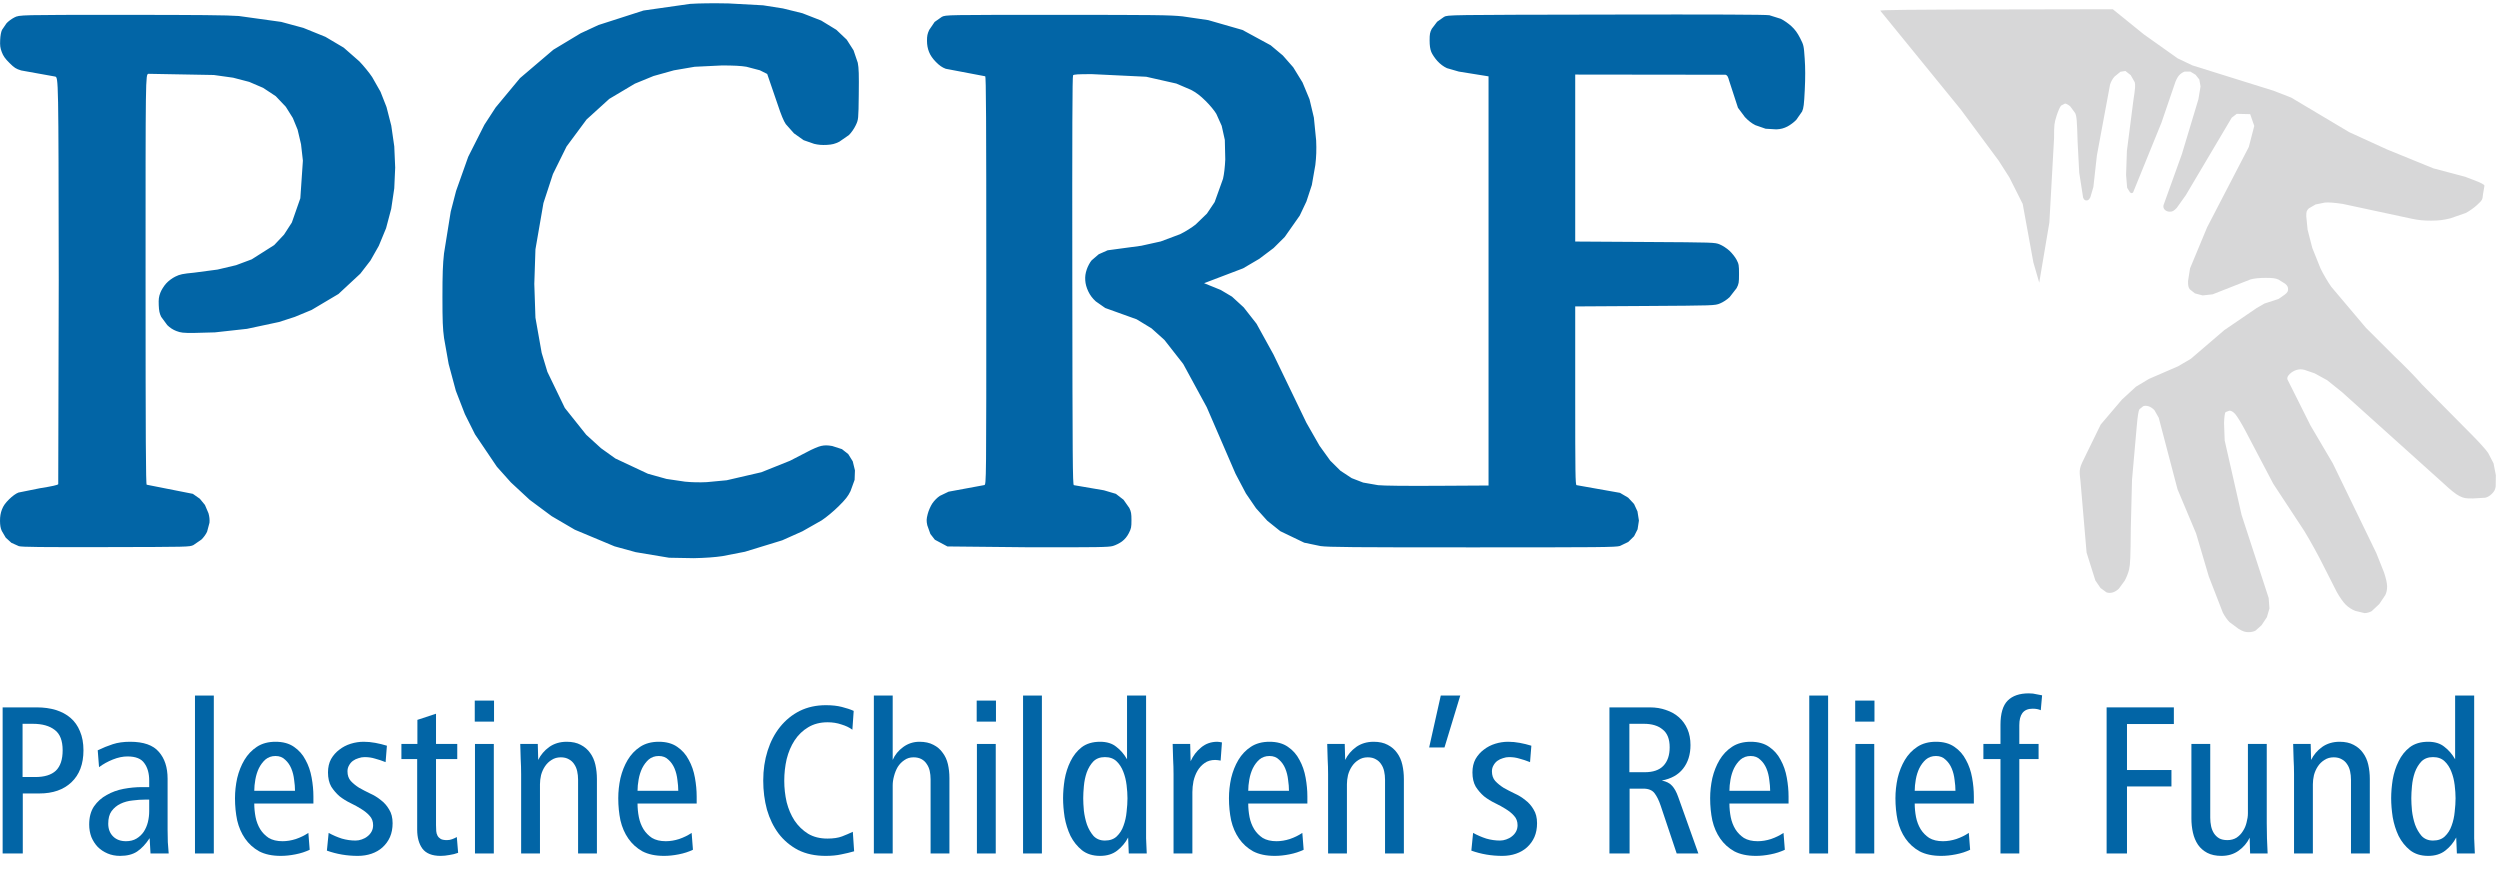 <svg width="331" height="116" viewBox="0 0 331 116" fill="none" xmlns="http://www.w3.org/2000/svg">
<path d="M325.116 105.692C325.116 105.17 325.077 104.59 325 103.952C324.923 103.314 324.778 102.724 324.565 102.183C324.352 101.622 324.053 101.158 323.666 100.791C323.279 100.424 322.767 100.24 322.129 100.24C321.491 100.24 320.979 100.433 320.592 100.82C320.225 101.207 319.935 101.69 319.722 102.27C319.529 102.831 319.403 103.43 319.345 104.068C319.287 104.687 319.258 105.228 319.258 105.692C319.258 106.156 319.287 106.707 319.345 107.345C319.422 107.983 319.558 108.592 319.751 109.172C319.964 109.752 320.254 110.255 320.621 110.68C321.008 111.086 321.51 111.289 322.129 111.289C322.786 111.289 323.308 111.105 323.695 110.738C324.101 110.351 324.401 109.878 324.594 109.317C324.807 108.737 324.942 108.128 325 107.49C325.077 106.833 325.116 106.233 325.116 105.692ZM325.29 113L325.203 110.883C324.855 111.56 324.372 112.14 323.753 112.623C323.154 113.087 322.4 113.319 321.491 113.319C320.524 113.319 319.722 113.068 319.084 112.565C318.465 112.062 317.963 111.434 317.576 110.68C317.209 109.907 316.948 109.075 316.793 108.186C316.658 107.297 316.59 106.465 316.59 105.692C316.59 104.919 316.658 104.097 316.793 103.227C316.948 102.338 317.209 101.526 317.576 100.791C317.943 100.037 318.436 99.418 319.055 98.935C319.693 98.452 320.505 98.21 321.491 98.21C322.38 98.21 323.096 98.432 323.637 98.877C324.198 99.302 324.671 99.853 325.058 100.53V92.091H327.581V108.998C327.581 109.733 327.581 110.4 327.581 110.999C327.6 111.598 327.629 112.265 327.668 113H325.29Z" fill="#0265A6"/>
<path d="M311.27 113V103.227C311.27 102.84 311.231 102.473 311.154 102.125C311.077 101.758 310.941 101.439 310.748 101.168C310.574 100.897 310.342 100.685 310.052 100.53C309.762 100.356 309.404 100.269 308.979 100.269C308.515 100.269 308.109 100.385 307.761 100.617C307.413 100.83 307.123 101.11 306.891 101.458C306.659 101.806 306.485 102.193 306.369 102.618C306.272 103.043 306.224 103.449 306.224 103.836V113H303.73V102.502C303.73 101.825 303.711 101.158 303.672 100.501C303.653 99.844 303.633 99.177 303.614 98.5H305.934L305.992 100.617C306.321 99.94 306.804 99.37 307.442 98.906C308.099 98.442 308.873 98.21 309.762 98.21C310.497 98.21 311.115 98.345 311.618 98.616C312.14 98.887 312.556 99.244 312.865 99.689C313.194 100.134 313.426 100.656 313.561 101.255C313.696 101.854 313.764 102.483 313.764 103.14V113H311.27Z" fill="#0265A6"/>
<path d="M297.914 113L297.856 110.912C297.527 111.589 297.044 112.159 296.406 112.623C295.768 113.087 295.004 113.319 294.115 113.319C293.38 113.319 292.752 113.184 292.23 112.913C291.727 112.642 291.321 112.285 291.012 111.84C290.702 111.376 290.48 110.844 290.345 110.245C290.209 109.646 290.142 109.017 290.142 108.36V98.5H292.636V108.273C292.636 108.66 292.674 109.037 292.752 109.404C292.829 109.752 292.955 110.061 293.129 110.332C293.303 110.603 293.535 110.825 293.825 110.999C294.115 111.154 294.472 111.231 294.898 111.231C295.362 111.231 295.768 111.125 296.116 110.912C296.464 110.68 296.744 110.39 296.957 110.042C297.189 109.694 297.353 109.307 297.45 108.882C297.566 108.457 297.624 108.051 297.624 107.664V98.5H300.118V108.998C300.118 109.675 300.127 110.342 300.147 110.999C300.185 111.656 300.214 112.323 300.234 113H297.914Z" fill="#0265A6"/>
<path d="M281.613 95.861V101.951H287.5V104.126H281.613V113H278.916V93.657H287.819V95.861H281.613Z" fill="#0265A6"/>
<path d="M270.199 94.034C269.909 93.899 269.552 93.831 269.126 93.831C268.508 93.831 268.053 94.024 267.763 94.411C267.493 94.778 267.357 95.31 267.357 96.006V98.5H269.909V100.501H267.357V113H264.863V100.501H262.601V98.5H264.863V95.977C264.863 94.469 265.182 93.396 265.82 92.758C266.458 92.12 267.386 91.801 268.604 91.801C269.01 91.801 269.349 91.84 269.619 91.917C269.909 91.975 270.161 92.023 270.373 92.062L270.199 94.034Z" fill="#0265A6"/>
<path d="M258.902 104.706C258.902 104.261 258.863 103.778 258.786 103.256C258.728 102.715 258.602 102.212 258.409 101.748C258.216 101.284 257.945 100.897 257.597 100.588C257.268 100.259 256.843 100.095 256.321 100.095C255.799 100.095 255.354 100.25 254.987 100.559C254.639 100.868 254.349 101.255 254.117 101.719C253.904 102.164 253.75 102.657 253.653 103.198C253.556 103.739 253.508 104.242 253.508 104.706H258.902ZM253.508 106.388C253.508 106.987 253.566 107.587 253.682 108.186C253.798 108.766 254.001 109.298 254.291 109.781C254.581 110.245 254.958 110.632 255.422 110.941C255.905 111.231 256.514 111.376 257.249 111.376C257.829 111.376 258.419 111.279 259.018 111.086C259.637 110.873 260.188 110.603 260.671 110.274L260.845 112.507C260.284 112.778 259.656 112.981 258.96 113.116C258.283 113.251 257.636 113.319 257.017 113.319C255.876 113.319 254.919 113.116 254.146 112.71C253.392 112.285 252.773 111.724 252.29 111.028C251.807 110.332 251.459 109.53 251.246 108.621C251.053 107.693 250.956 106.717 250.956 105.692C250.956 104.803 251.053 103.913 251.246 103.024C251.459 102.135 251.778 101.332 252.203 100.617C252.628 99.902 253.179 99.322 253.856 98.877C254.533 98.432 255.354 98.21 256.321 98.21C257.307 98.21 258.119 98.432 258.757 98.877C259.414 99.322 259.927 99.902 260.294 100.617C260.681 101.313 260.951 102.096 261.106 102.966C261.261 103.817 261.338 104.648 261.338 105.46V106.388H253.508Z" fill="#0265A6"/>
<path d="M245.657 113V98.5H248.151V113H245.657ZM245.628 95.542V92.758H248.18V95.542H245.628Z" fill="#0265A6"/>
<path d="M239.547 113V92.091H242.041V113H239.547Z" fill="#0265A6"/>
<path d="M234.369 104.706C234.369 104.261 234.33 103.778 234.253 103.256C234.195 102.715 234.069 102.212 233.876 101.748C233.682 101.284 233.412 100.897 233.064 100.588C232.735 100.259 232.31 100.095 231.788 100.095C231.266 100.095 230.821 100.25 230.454 100.559C230.106 100.868 229.816 101.255 229.584 101.719C229.371 102.164 229.216 102.657 229.12 103.198C229.023 103.739 228.975 104.242 228.975 104.706H234.369ZM228.975 106.388C228.975 106.987 229.033 107.587 229.149 108.186C229.265 108.766 229.468 109.298 229.758 109.781C230.048 110.245 230.425 110.632 230.889 110.941C231.372 111.231 231.981 111.376 232.716 111.376C233.296 111.376 233.885 111.279 234.485 111.086C235.103 110.873 235.654 110.603 236.138 110.274L236.312 112.507C235.751 112.778 235.123 112.981 234.427 113.116C233.75 113.251 233.102 113.319 232.484 113.319C231.343 113.319 230.386 113.116 229.613 112.71C228.859 112.285 228.24 111.724 227.757 111.028C227.273 110.332 226.925 109.53 226.713 108.621C226.519 107.693 226.423 106.717 226.423 105.692C226.423 104.803 226.519 103.913 226.713 103.024C226.925 102.135 227.244 101.332 227.67 100.617C228.095 99.902 228.646 99.322 229.323 98.877C229.999 98.432 230.821 98.21 231.788 98.21C232.774 98.21 233.586 98.432 234.224 98.877C234.881 99.322 235.393 99.902 235.761 100.617C236.147 101.313 236.418 102.096 236.573 102.966C236.727 103.817 236.805 104.648 236.805 105.46V106.388H228.975Z" fill="#0265A6"/>
<path d="M221.065 98.935C221.065 97.852 220.756 97.069 220.137 96.586C219.538 96.083 218.716 95.832 217.672 95.832H215.729V102.241H217.759C218.861 102.241 219.683 101.961 220.224 101.4C220.785 100.82 221.065 99.998 221.065 98.935ZM221.993 113L219.876 106.678C219.644 105.982 219.373 105.431 219.064 105.025C218.755 104.619 218.262 104.416 217.585 104.416H215.758V113H213.09V93.657H218.455C219.228 93.657 219.934 93.773 220.572 94.005C221.229 94.218 221.8 94.537 222.283 94.962C222.766 95.387 223.143 95.909 223.414 96.528C223.685 97.147 223.82 97.852 223.82 98.645C223.82 99.902 223.491 100.946 222.834 101.777C222.196 102.589 221.258 103.111 220.021 103.343C220.62 103.459 221.075 103.691 221.384 104.039C221.693 104.368 221.964 104.861 222.196 105.518L224.864 113H221.993Z" fill="#0265A6"/>
<path d="M203.506 108.998C203.506 109.675 203.39 110.284 203.158 110.825C202.926 111.347 202.597 111.801 202.172 112.188C201.766 112.555 201.282 112.836 200.722 113.029C200.161 113.222 199.552 113.319 198.895 113.319C197.464 113.319 196.101 113.087 194.806 112.623L195.038 110.274C195.598 110.583 196.178 110.835 196.778 111.028C197.377 111.202 197.986 111.289 198.605 111.289C198.875 111.289 199.146 111.241 199.417 111.144C199.707 111.047 199.958 110.912 200.171 110.738C200.403 110.564 200.586 110.351 200.722 110.1C200.857 109.849 200.925 109.568 200.925 109.259C200.925 108.756 200.77 108.341 200.461 108.012C200.171 107.683 199.803 107.384 199.359 107.113C198.933 106.842 198.46 106.581 197.938 106.33C197.416 106.079 196.932 105.779 196.488 105.431C196.062 105.064 195.695 104.638 195.386 104.155C195.096 103.652 194.951 103.024 194.951 102.27C194.951 101.593 195.086 101.004 195.357 100.501C195.647 99.998 196.014 99.583 196.459 99.254C196.903 98.906 197.406 98.645 197.967 98.471C198.527 98.297 199.098 98.21 199.678 98.21C200.18 98.21 200.693 98.258 201.215 98.355C201.737 98.452 202.249 98.577 202.752 98.732L202.578 100.907C202.094 100.714 201.63 100.559 201.186 100.443C200.76 100.308 200.296 100.24 199.794 100.24C199.523 100.24 199.252 100.288 198.982 100.385C198.711 100.462 198.469 100.578 198.257 100.733C198.044 100.888 197.87 101.091 197.735 101.342C197.599 101.574 197.532 101.835 197.532 102.125C197.532 102.647 197.677 103.072 197.967 103.401C198.276 103.73 198.643 104.029 199.069 104.3C199.513 104.551 199.997 104.803 200.519 105.054C201.041 105.286 201.514 105.576 201.94 105.924C202.384 106.253 202.752 106.668 203.042 107.171C203.351 107.654 203.506 108.263 203.506 108.998Z" fill="#0265A6"/>
<path d="M191.251 98.964H189.221L190.758 92.091H193.339L191.251 98.964Z" fill="#0265A6"/>
<path d="M183.379 113V103.227C183.379 102.84 183.34 102.473 183.263 102.125C183.186 101.758 183.05 101.439 182.857 101.168C182.683 100.897 182.451 100.685 182.161 100.53C181.871 100.356 181.513 100.269 181.088 100.269C180.624 100.269 180.218 100.385 179.87 100.617C179.522 100.83 179.232 101.11 179 101.458C178.768 101.806 178.594 102.193 178.478 102.618C178.381 103.043 178.333 103.449 178.333 103.836V113H175.839V102.502C175.839 101.825 175.82 101.158 175.781 100.501C175.762 99.844 175.742 99.177 175.723 98.5H178.043L178.101 100.617C178.43 99.94 178.913 99.37 179.551 98.906C180.208 98.442 180.982 98.21 181.871 98.21C182.606 98.21 183.224 98.345 183.727 98.616C184.249 98.887 184.665 99.244 184.974 99.689C185.303 100.134 185.535 100.656 185.67 101.255C185.805 101.854 185.873 102.483 185.873 103.14V113H183.379Z" fill="#0265A6"/>
<path d="M170.66 104.706C170.66 104.261 170.622 103.778 170.544 103.256C170.486 102.715 170.361 102.212 170.167 101.748C169.974 101.284 169.703 100.897 169.355 100.588C169.027 100.259 168.601 100.095 168.079 100.095C167.557 100.095 167.113 100.25 166.745 100.559C166.397 100.868 166.107 101.255 165.875 101.719C165.663 102.164 165.508 102.657 165.411 103.198C165.315 103.739 165.266 104.242 165.266 104.706H170.66ZM165.266 106.388C165.266 106.987 165.324 107.587 165.44 108.186C165.556 108.766 165.759 109.298 166.049 109.781C166.339 110.245 166.716 110.632 167.18 110.941C167.664 111.231 168.273 111.376 169.007 111.376C169.587 111.376 170.177 111.279 170.776 111.086C171.395 110.873 171.946 110.603 172.429 110.274L172.603 112.507C172.043 112.778 171.414 112.981 170.718 113.116C170.042 113.251 169.394 113.319 168.775 113.319C167.635 113.319 166.678 113.116 165.904 112.71C165.15 112.285 164.532 111.724 164.048 111.028C163.565 110.332 163.217 109.53 163.004 108.621C162.811 107.693 162.714 106.717 162.714 105.692C162.714 104.803 162.811 103.913 163.004 103.024C163.217 102.135 163.536 101.332 163.961 100.617C164.387 99.902 164.938 99.322 165.614 98.877C166.291 98.432 167.113 98.21 168.079 98.21C169.065 98.21 169.877 98.432 170.515 98.877C171.173 99.322 171.685 99.902 172.052 100.617C172.439 101.313 172.71 102.096 172.864 102.966C173.019 103.817 173.096 104.648 173.096 105.46V106.388H165.266Z" fill="#0265A6"/>
<path d="M161.612 100.704C161.496 100.685 161.38 100.665 161.264 100.646C161.148 100.627 161.022 100.617 160.887 100.617C160.346 100.617 159.882 100.752 159.495 101.023C159.108 101.294 158.789 101.642 158.538 102.067C158.306 102.473 158.132 102.927 158.016 103.43C157.919 103.933 157.871 104.416 157.871 104.88V113H155.377V102.502C155.377 101.825 155.358 101.158 155.319 100.501C155.3 99.844 155.28 99.177 155.261 98.5H157.581L157.639 100.791C157.968 100.056 158.432 99.447 159.031 98.964C159.63 98.461 160.346 98.21 161.177 98.21C161.274 98.21 161.37 98.22 161.467 98.239C161.583 98.258 161.689 98.278 161.786 98.297L161.612 100.704Z" fill="#0265A6"/>
<path d="M149.277 105.692C149.277 105.17 149.239 104.59 149.161 103.952C149.084 103.314 148.939 102.724 148.726 102.183C148.514 101.622 148.214 101.158 147.827 100.791C147.441 100.424 146.928 100.24 146.29 100.24C145.652 100.24 145.14 100.433 144.753 100.82C144.386 101.207 144.096 101.69 143.883 102.27C143.69 102.831 143.564 103.43 143.506 104.068C143.448 104.687 143.419 105.228 143.419 105.692C143.419 106.156 143.448 106.707 143.506 107.345C143.584 107.983 143.719 108.592 143.912 109.172C144.125 109.752 144.415 110.255 144.782 110.68C145.169 111.086 145.672 111.289 146.29 111.289C146.948 111.289 147.47 111.105 147.856 110.738C148.262 110.351 148.562 109.878 148.755 109.317C148.968 108.737 149.103 108.128 149.161 107.49C149.239 106.833 149.277 106.233 149.277 105.692ZM149.451 113L149.364 110.883C149.016 111.56 148.533 112.14 147.914 112.623C147.315 113.087 146.561 113.319 145.652 113.319C144.686 113.319 143.883 113.068 143.245 112.565C142.627 112.062 142.124 111.434 141.737 110.68C141.37 109.907 141.109 109.075 140.954 108.186C140.819 107.297 140.751 106.465 140.751 105.692C140.751 104.919 140.819 104.097 140.954 103.227C141.109 102.338 141.37 101.526 141.737 100.791C142.105 100.037 142.598 99.418 143.216 98.935C143.854 98.452 144.666 98.21 145.652 98.21C146.542 98.21 147.257 98.432 147.798 98.877C148.359 99.302 148.833 99.853 149.219 100.53V92.091H151.742V108.998C151.742 109.733 151.742 110.4 151.742 110.999C151.762 111.598 151.791 112.265 151.829 113H149.451Z" fill="#0265A6"/>
<path d="M135.453 113V92.091H137.947V113H135.453Z" fill="#0265A6"/>
<path d="M129.343 113V98.5H131.837V113H129.343ZM129.314 95.542V92.758H131.866V95.542H129.314Z" fill="#0265A6"/>
<path d="M123.21 113V103.169C123.21 102.782 123.171 102.415 123.094 102.067C123.017 101.719 122.881 101.41 122.688 101.139C122.514 100.868 122.282 100.656 121.992 100.501C121.702 100.346 121.354 100.269 120.948 100.269C120.484 100.269 120.078 100.395 119.73 100.646C119.382 100.878 119.092 101.178 118.86 101.545C118.647 101.912 118.483 102.318 118.367 102.763C118.251 103.188 118.193 103.594 118.193 103.981V113H115.699V92.091H118.193V100.617C118.483 99.94 118.947 99.37 119.585 98.906C120.223 98.442 120.938 98.21 121.731 98.21C122.466 98.21 123.084 98.345 123.587 98.616C124.09 98.867 124.496 99.215 124.805 99.66C125.134 100.085 125.366 100.588 125.501 101.168C125.636 101.748 125.704 102.367 125.704 103.024V113H123.21Z" fill="#0265A6"/>
<path d="M113.087 112.71C112.565 112.865 112.004 113 111.405 113.116C110.806 113.251 110.11 113.319 109.317 113.319C107.925 113.319 106.707 113.058 105.663 112.536C104.638 111.995 103.778 111.27 103.082 110.361C102.405 109.452 101.893 108.399 101.545 107.2C101.216 105.982 101.052 104.696 101.052 103.343C101.052 101.932 101.245 100.617 101.632 99.399C102.019 98.181 102.57 97.127 103.285 96.238C104.02 95.329 104.89 94.624 105.895 94.121C106.92 93.618 108.07 93.367 109.346 93.367C110.158 93.367 110.864 93.444 111.463 93.599C112.082 93.754 112.604 93.928 113.029 94.121L112.855 96.615C112.468 96.325 111.985 96.093 111.405 95.919C110.844 95.726 110.235 95.629 109.578 95.629C108.592 95.629 107.732 95.851 106.997 96.296C106.282 96.721 105.682 97.301 105.199 98.036C104.735 98.751 104.387 99.573 104.155 100.501C103.942 101.429 103.836 102.386 103.836 103.372C103.836 104.339 103.942 105.286 104.155 106.214C104.387 107.123 104.735 107.935 105.199 108.65C105.682 109.365 106.282 109.945 106.997 110.39C107.712 110.815 108.563 111.028 109.549 111.028C110.342 111.028 110.989 110.931 111.492 110.738C111.995 110.545 112.468 110.342 112.913 110.129L113.087 112.71Z" fill="#0265A6"/>
<path d="M89.803 104.706C89.803 104.261 89.765 103.778 89.688 103.256C89.629 102.715 89.504 102.212 89.311 101.748C89.117 101.284 88.847 100.897 88.499 100.588C88.17 100.259 87.745 100.095 87.222 100.095C86.701 100.095 86.256 100.25 85.888 100.559C85.54 100.868 85.251 101.255 85.019 101.719C84.806 102.164 84.651 102.657 84.555 103.198C84.458 103.739 84.409 104.242 84.409 104.706H89.803ZM84.409 106.388C84.409 106.987 84.468 107.587 84.584 108.186C84.7 108.766 84.903 109.298 85.192 109.781C85.483 110.245 85.859 110.632 86.323 110.941C86.807 111.231 87.416 111.376 88.15 111.376C88.731 111.376 89.32 111.279 89.919 111.086C90.538 110.873 91.089 110.603 91.573 110.274L91.746 112.507C91.186 112.778 90.558 112.981 89.862 113.116C89.185 113.251 88.537 113.319 87.918 113.319C86.778 113.319 85.821 113.116 85.047 112.71C84.293 112.285 83.675 111.724 83.192 111.028C82.708 110.332 82.36 109.53 82.147 108.621C81.954 107.693 81.858 106.717 81.858 105.692C81.858 104.803 81.954 103.913 82.147 103.024C82.36 102.135 82.679 101.332 83.105 100.617C83.53 99.902 84.081 99.322 84.757 98.877C85.434 98.432 86.256 98.21 87.222 98.21C88.209 98.21 89.02 98.432 89.659 98.877C90.316 99.322 90.828 99.902 91.195 100.617C91.582 101.313 91.853 102.096 92.007 102.966C92.162 103.817 92.24 104.648 92.24 105.46V106.388H84.409Z" fill="#0265A6"/>
<path d="M76.538 113V103.227C76.538 102.84 76.499 102.473 76.422 102.125C76.344 101.758 76.209 101.439 76.016 101.168C75.842 100.897 75.61 100.685 75.32 100.53C75.03 100.356 74.672 100.269 74.247 100.269C73.783 100.269 73.377 100.385 73.029 100.617C72.681 100.83 72.391 101.11 72.159 101.458C71.927 101.806 71.753 102.193 71.637 102.618C71.54 103.043 71.492 103.449 71.492 103.836V113H68.998V102.502C68.998 101.825 68.978 101.158 68.94 100.501C68.92 99.844 68.901 99.177 68.882 98.5H71.202L71.26 100.617C71.588 99.94 72.072 99.37 72.71 98.906C73.367 98.442 74.14 98.21 75.03 98.21C75.764 98.21 76.383 98.345 76.886 98.616C77.408 98.887 77.823 99.244 78.133 99.689C78.461 100.134 78.693 100.656 78.829 101.255C78.964 101.854 79.032 102.483 79.032 103.14V113H76.538Z" fill="#0265A6"/>
<path d="M62.887 113V98.5H65.381V113H62.887ZM62.858 95.542V92.758H65.41V95.542H62.858Z" fill="#0265A6"/>
<path d="M60.657 112.913C60.29 113.048 59.903 113.145 59.497 113.203C59.091 113.28 58.705 113.319 58.337 113.319C57.216 113.319 56.414 113 55.93 112.362C55.466 111.724 55.234 110.883 55.234 109.839V100.501H53.146V98.5H55.263V95.31L57.728 94.498V98.5H60.541V100.501H57.728V109.23C57.728 109.52 57.738 109.791 57.757 110.042C57.777 110.274 57.835 110.477 57.931 110.651C58.028 110.825 58.173 110.97 58.366 111.086C58.56 111.183 58.83 111.231 59.178 111.231C59.41 111.231 59.633 111.192 59.845 111.115C60.058 111.038 60.271 110.941 60.483 110.825L60.657 112.913Z" fill="#0265A6"/>
<path d="M51.981 108.998C51.981 109.675 51.865 110.284 51.633 110.825C51.401 111.347 51.072 111.801 50.647 112.188C50.241 112.555 49.757 112.836 49.197 113.029C48.636 113.222 48.027 113.319 47.37 113.319C45.939 113.319 44.576 113.087 43.281 112.623L43.513 110.274C44.073 110.583 44.653 110.835 45.253 111.028C45.852 111.202 46.461 111.289 47.08 111.289C47.35 111.289 47.621 111.241 47.892 111.144C48.182 111.047 48.433 110.912 48.646 110.738C48.878 110.564 49.061 110.351 49.197 110.1C49.332 109.849 49.4 109.568 49.4 109.259C49.4 108.756 49.245 108.341 48.936 108.012C48.646 107.683 48.278 107.384 47.834 107.113C47.408 106.842 46.935 106.581 46.413 106.33C45.891 106.079 45.407 105.779 44.963 105.431C44.537 105.064 44.17 104.638 43.861 104.155C43.571 103.652 43.426 103.024 43.426 102.27C43.426 101.593 43.561 101.004 43.832 100.501C44.122 99.998 44.489 99.583 44.934 99.254C45.378 98.906 45.881 98.645 46.442 98.471C47.002 98.297 47.573 98.21 48.153 98.21C48.655 98.21 49.168 98.258 49.69 98.355C50.212 98.452 50.724 98.577 51.227 98.732L51.053 100.907C50.569 100.714 50.105 100.559 49.661 100.443C49.235 100.308 48.771 100.24 48.269 100.24C47.998 100.24 47.727 100.288 47.457 100.385C47.186 100.462 46.944 100.578 46.732 100.733C46.519 100.888 46.345 101.091 46.21 101.342C46.074 101.574 46.007 101.835 46.007 102.125C46.007 102.647 46.152 103.072 46.442 103.401C46.751 103.73 47.118 104.029 47.544 104.3C47.988 104.551 48.472 104.803 48.994 105.054C49.516 105.286 49.989 105.576 50.415 105.924C50.859 106.253 51.227 106.668 51.517 107.171C51.826 107.654 51.981 108.263 51.981 108.998Z" fill="#0265A6"/>
<path d="M39.059 104.706C39.059 104.261 39.021 103.778 38.943 103.256C38.885 102.715 38.76 102.212 38.566 101.748C38.373 101.284 38.102 100.897 37.754 100.588C37.426 100.259 37 100.095 36.478 100.095C35.956 100.095 35.512 100.25 35.144 100.559C34.796 100.868 34.506 101.255 34.274 101.719C34.062 102.164 33.907 102.657 33.81 103.198C33.714 103.739 33.665 104.242 33.665 104.706H39.059ZM33.665 106.388C33.665 106.987 33.723 107.587 33.839 108.186C33.955 108.766 34.158 109.298 34.448 109.781C34.738 110.245 35.115 110.632 35.579 110.941C36.063 111.231 36.672 111.376 37.406 111.376C37.986 111.376 38.576 111.279 39.175 111.086C39.794 110.873 40.345 110.603 40.828 110.274L41.002 112.507C40.442 112.778 39.813 112.981 39.117 113.116C38.441 113.251 37.793 113.319 37.174 113.319C36.034 113.319 35.077 113.116 34.303 112.71C33.549 112.285 32.931 111.724 32.447 111.028C31.964 110.332 31.616 109.53 31.403 108.621C31.21 107.693 31.113 106.717 31.113 105.692C31.113 104.803 31.21 103.913 31.403 103.024C31.616 102.135 31.935 101.332 32.36 100.617C32.786 99.902 33.337 99.322 34.013 98.877C34.69 98.432 35.512 98.21 36.478 98.21C37.464 98.21 38.276 98.432 38.914 98.877C39.572 99.322 40.084 99.902 40.451 100.617C40.838 101.313 41.109 102.096 41.263 102.966C41.418 103.817 41.495 104.648 41.495 105.46V106.388H33.665Z" fill="#0265A6"/>
<path d="M25.815 113V92.091H28.309V113H25.815Z" fill="#0265A6"/>
<path d="M19.754 105.866H19.29C18.71 105.866 18.13 105.905 17.55 105.982C16.97 106.04 16.438 106.185 15.955 106.417C15.471 106.649 15.075 106.978 14.766 107.403C14.476 107.809 14.331 108.36 14.331 109.056C14.331 109.752 14.543 110.313 14.969 110.738C15.394 111.163 15.964 111.376 16.68 111.376C17.221 111.376 17.685 111.26 18.072 111.028C18.458 110.796 18.777 110.496 19.029 110.129C19.28 109.742 19.464 109.317 19.58 108.853C19.696 108.37 19.754 107.886 19.754 107.403V105.866ZM19.928 113L19.812 110.97C19.309 111.743 18.758 112.333 18.159 112.739C17.579 113.126 16.825 113.319 15.897 113.319C15.297 113.319 14.746 113.213 14.244 113C13.741 112.787 13.306 112.497 12.939 112.13C12.591 111.763 12.31 111.328 12.098 110.825C11.904 110.303 11.808 109.752 11.808 109.172C11.808 108.205 12.02 107.403 12.446 106.765C12.89 106.127 13.451 105.624 14.128 105.257C14.804 104.87 15.549 104.6 16.361 104.445C17.192 104.29 18.004 104.213 18.797 104.213H19.754V103.343C19.754 102.396 19.541 101.632 19.116 101.052C18.71 100.453 17.965 100.153 16.883 100.153C16.264 100.153 15.616 100.288 14.94 100.559C14.263 100.83 13.654 101.168 13.113 101.574L12.939 99.341C13.615 99.012 14.282 98.742 14.94 98.529C15.597 98.316 16.361 98.21 17.231 98.21C19.009 98.21 20.276 98.655 21.03 99.544C21.803 100.414 22.19 101.603 22.19 103.111V109.839C22.19 110.438 22.199 110.989 22.219 111.492C22.257 111.995 22.296 112.497 22.335 113H19.928Z" fill="#0265A6"/>
<path d="M8.295 99.341C8.295 98.065 7.947 97.166 7.251 96.644C6.555 96.103 5.588 95.832 4.351 95.832H2.988V102.879H4.67C5.888 102.879 6.797 102.599 7.396 102.038C7.995 101.458 8.295 100.559 8.295 99.341ZM11.05 99.341C11.05 101.158 10.518 102.57 9.455 103.575C8.411 104.561 7 105.054 5.221 105.054H3.017V113H0.349V93.657H4.873C5.801 93.657 6.642 93.773 7.396 94.005C8.15 94.237 8.798 94.585 9.339 95.049C9.88 95.513 10.296 96.103 10.586 96.818C10.895 97.533 11.05 98.374 11.05 99.341Z" fill="#0265A6"/>
<path fill-rule="evenodd" clip-rule="evenodd" d="M91.856 73.902L88.586 73.844L84.168 73.106L81.368 72.336L76.113 70.138L73.042 68.34L70.139 66.186L67.642 63.87L65.784 61.792L62.893 57.511L61.549 54.824L60.355 51.743L59.4 48.188L58.791 44.752C58.619 43.498 58.579 42.469 58.579 39.311C58.579 36.315 58.627 34.988 58.786 33.559L59.674 28.028L60.386 25.279L61.993 20.754L64.135 16.516L65.625 14.225L68.847 10.346L73.267 6.582L76.881 4.406L79.234 3.313L85.201 1.393L91.34 0.517C92.527 0.434 94.432 0.411 96.447 0.454L101.037 0.703L103.66 1.116L106.241 1.753L108.725 2.721L110.729 3.945L112.107 5.251L113.011 6.665L113.569 8.309C113.708 9.006 113.734 9.863 113.701 12.507C113.659 15.829 113.659 15.829 113.294 16.599C113.083 17.043 112.703 17.587 112.398 17.883L111.121 18.765C110.527 19.056 110.188 19.143 109.466 19.184C108.84 19.221 108.319 19.177 107.788 19.044L106.403 18.561L105.12 17.652L104.037 16.431C103.756 16.023 103.416 15.201 102.981 13.881L101.577 9.791L100.604 9.304L98.826 8.838C98.15 8.72 97.095 8.664 95.586 8.666L91.971 8.841L89.224 9.311L86.527 10.064L84.053 11.079L80.668 13.092L77.661 15.822L75.014 19.394L73.209 23.045L71.953 26.882L70.893 33.011L70.742 37.593L70.892 42.06L71.717 46.717L72.475 49.235L74.784 54.014L77.613 57.56L79.578 59.346L81.471 60.702L85.781 62.723L88.242 63.41L90.706 63.773C91.567 63.861 92.639 63.884 93.575 63.835L96.21 63.587L100.807 62.524L104.598 61.005L106.855 59.839C107.531 59.472 108.362 59.117 108.715 59.043C109.21 58.939 109.542 58.941 110.184 59.051L111.476 59.466L112.314 60.129L112.905 61.084L113.195 62.278L113.149 63.538L112.608 65.027C112.273 65.713 111.956 66.116 111.03 67.034C110.358 67.7 109.415 68.483 108.782 68.9L106.239 70.343L103.562 71.54L98.627 73.052L95.643 73.632C94.673 73.779 93.349 73.873 91.856 73.902ZM14.055 72.437C5.432 72.454 2.922 72.428 2.5 72.313L1.505 71.866L0.759 71.185L0.236 70.293C0.073 69.934 0.003 69.535 0.001 68.96C-0.001 68.39 0.075 67.937 0.251 67.471C0.435 66.983 0.691 66.616 1.201 66.111C1.637 65.681 2.104 65.342 2.442 65.214L5.297 64.639C6.886 64.387 7.642 64.219 7.711 64.105L7.777 37.078C7.744 10.217 7.744 10.217 7.285 10.134L2.81 9.329C2.112 9.117 1.907 8.986 1.25 8.333C0.676 7.763 0.431 7.415 0.236 6.894C0.028 6.338 -0.014 6.031 0.021 5.29C0.047 4.72 0.14 4.216 0.267 3.956L0.854 3.094C1.064 2.849 1.538 2.495 1.908 2.308C2.58 1.968 2.58 1.968 16.121 1.968C26.247 1.968 30.153 2.006 31.612 2.119L37.235 2.9L40.161 3.692L43.087 4.877L45.506 6.308L47.576 8.122C48.141 8.707 48.906 9.644 49.275 10.205L50.383 12.155L51.174 14.17L51.805 16.633L52.202 19.383L52.323 22.186L52.201 24.935L51.799 27.637L51.117 30.215L50.151 32.553L49.046 34.5L47.705 36.237L44.809 38.926L41.266 41.031L39.031 41.957L36.948 42.632L32.702 43.538L28.456 44.006L25.645 44.082C24.247 44.088 23.95 44.055 23.357 43.831C22.913 43.663 22.491 43.39 22.147 43.046L21.338 41.945C21.122 41.507 21.047 41.145 21.017 40.399C20.986 39.617 21.026 39.297 21.224 38.772C21.361 38.406 21.696 37.867 21.987 37.544C22.303 37.193 22.78 36.834 23.214 36.621C23.832 36.318 24.154 36.251 25.703 36.1L28.801 35.691L31.255 35.112L33.327 34.337L36.302 32.45L37.606 31.064L38.641 29.461L39.764 26.252L40.103 21.27L39.856 19.093L39.404 17.169L38.77 15.623L37.841 14.138L36.509 12.734L34.837 11.631L32.998 10.842L30.866 10.287L28.312 9.93L19.646 9.773C19.27 9.872 19.27 9.872 19.274 36.959C19.277 58.408 19.308 64.073 19.421 64.175L25.533 65.384L26.46 66.035L27.135 66.857L27.603 67.954C27.728 68.386 27.774 68.826 27.735 69.212L27.421 70.392C27.278 70.723 26.945 71.183 26.656 71.449L25.608 72.168C25.071 72.415 25.071 72.415 14.055 72.437ZM197.083 64.282V10.109L193.15 9.478L191.575 9.024C191.118 8.814 190.691 8.494 190.305 8.072C189.985 7.722 189.624 7.185 189.502 6.879C189.347 6.485 189.282 6.035 189.281 5.347C189.28 4.537 189.327 4.281 189.563 3.821L190.275 2.88L191.197 2.231C191.69 1.968 191.69 1.968 212.574 1.93C227.39 1.902 233.693 1.928 234.263 2.017L235.785 2.494C236.182 2.687 236.807 3.123 237.176 3.464C237.659 3.91 237.983 4.352 238.333 5.042C238.815 5.992 238.822 6.019 238.943 7.768C239.027 8.981 239.031 10.27 238.953 11.88C238.856 13.867 238.802 14.307 238.596 14.765L237.831 15.861C237.545 16.167 237.014 16.567 236.65 16.751C236.166 16.996 235.782 17.096 235.201 17.128L233.764 17.044L232.41 16.572C231.946 16.345 231.471 15.978 231.026 15.502L230.107 14.268L228.945 10.703C228.79 10.131 228.696 9.973 228.467 9.897L208.558 9.872V31.98L217.796 32.037C227.033 32.094 227.033 32.094 227.693 32.36C228.06 32.508 228.626 32.875 228.968 33.188C229.307 33.497 229.733 34.034 229.916 34.381C230.222 34.966 230.246 35.105 230.246 36.275C230.246 37.441 230.221 37.586 229.92 38.16L228.999 39.344C228.642 39.681 228.131 40.015 227.719 40.181C227.033 40.456 227.033 40.456 217.796 40.514L208.558 40.571V52.357C208.558 62.717 208.579 64.154 208.731 64.232L214.486 65.252L215.571 65.891L216.35 66.73L216.802 67.71L216.993 68.927L216.816 70.081L216.353 70.996L215.581 71.756L214.474 72.288C213.914 72.454 211.996 72.472 195.003 72.472C178.931 72.472 175.96 72.447 174.844 72.301L172.678 71.851L169.519 70.333L167.788 68.946L166.294 67.286L164.961 65.338L163.589 62.736L159.774 53.916L156.658 48.188L154.172 45.011L152.464 43.475L150.494 42.277L146.334 40.78L145.082 39.904C144.634 39.496 144.322 39.079 144.081 38.566C143.847 38.067 143.717 37.59 143.687 37.116C143.654 36.603 143.708 36.208 143.887 35.671C144.023 35.265 144.311 34.725 144.529 34.472L145.471 33.664L146.65 33.14L151.101 32.539L153.682 31.968L156.25 31.006C156.9 30.69 157.807 30.125 158.301 29.728L159.798 28.279L160.821 26.754L161.926 23.675C162.07 23.076 162.184 22.092 162.225 21.117L162.167 18.527L161.754 16.663L161.04 15.073C160.801 14.66 160.184 13.914 159.627 13.366C158.906 12.654 158.387 12.26 157.698 11.899L155.748 11.063L151.757 10.161L144.57 9.816C142.717 9.815 142.175 9.848 142.074 9.97C141.979 10.084 141.952 17.265 141.974 37.134C142 61.005 142.023 64.153 142.175 64.234L146.158 64.916L147.743 65.384L148.756 66.167L149.524 67.261C149.76 67.741 149.806 68.001 149.806 68.872C149.806 69.801 149.769 69.981 149.459 70.587C149.226 71.043 148.93 71.401 148.553 71.686C148.245 71.918 147.701 72.19 147.343 72.29C146.768 72.451 145.478 72.471 136.314 72.46L125.437 72.349L123.776 71.46L123.182 70.697L122.771 69.543C122.649 68.943 122.656 68.737 122.826 68.064C122.938 67.62 123.202 67.013 123.437 66.659C123.681 66.292 124.092 65.878 124.436 65.654L125.593 65.099L130.326 64.224C130.585 64.115 130.585 64.115 130.585 37.133C130.585 15.652 130.556 10.14 130.441 10.099L125.216 9.106C124.745 8.931 124.379 8.676 123.912 8.202C123.476 7.757 123.179 7.324 123.002 6.874C122.821 6.414 122.737 5.957 122.734 5.405C122.729 4.772 122.791 4.468 123.026 3.963L123.744 2.905L124.705 2.228C125.249 1.968 125.249 1.968 139.938 1.968C153.067 1.968 154.832 1.989 156.576 2.167L159.961 2.662L164.502 3.967L168.24 5.997L169.851 7.348L171.223 8.909L172.453 10.913L173.382 13.147L173.957 15.565L174.259 18.601C174.313 19.835 174.283 20.716 174.151 21.842L173.687 24.496L172.972 26.672L172.086 28.543L170.099 31.373L168.625 32.84L166.731 34.268L164.583 35.529L159.42 37.495L161.625 38.39L163.117 39.276L164.666 40.696L166.363 42.862L168.604 46.928L172.969 55.978L174.703 59.013L176.127 60.992L177.475 62.326L178.965 63.306L180.478 63.891L182.452 64.236C183.224 64.316 186.068 64.346 190.371 64.321L197.083 64.282Z" fill="#0265A6"/>
<path d="M283.838 4.546L279.734 1.223L264.342 1.252C252.486 1.274 248.951 1.312 248.951 1.418L259.611 14.504L264.622 21.27L266.043 23.492L267.805 26.997L269.216 34.729L269.994 37.421L271.336 29.46L271.959 18.286C271.958 16.511 271.979 16.322 272.293 15.325C272.476 14.74 272.744 14.137 272.887 13.985L273.408 13.71C273.553 13.71 273.862 13.877 274.097 14.082L274.75 14.97C274.953 15.426 274.99 15.867 275.077 18.807L275.291 22.873L275.803 26.156C275.924 26.447 276.033 26.539 276.253 26.539C276.474 26.539 276.597 26.434 276.768 26.1L277.164 24.754L277.629 20.582L279.368 11.213C279.473 10.845 279.707 10.423 279.964 10.139L280.751 9.499L281.404 9.398L282.106 9.952L282.641 10.887C282.74 11.255 282.706 11.711 282.463 13.27L281.602 19.977L281.493 23.16L281.635 24.864L282.014 25.471C282.226 25.611 282.282 25.61 282.427 25.466L286.182 16.23L287.915 11.161C288.05 10.707 288.289 10.224 288.495 9.99C288.688 9.771 289.023 9.542 289.24 9.483L289.997 9.478L290.693 9.898L291.19 10.525L291.351 11.447L291.069 13.142L288.881 20.41L286.441 27.186C286.407 27.444 286.463 27.616 286.635 27.788C286.792 27.943 287.022 28.028 287.292 28.028C287.631 28.028 287.8 27.936 288.19 27.541L289.39 25.858L295.476 15.589L296.139 15.074L297.924 15.113L298.464 16.674L297.742 19.457L292.225 30.09L289.962 35.531L289.697 37.212C289.69 37.814 289.738 38.045 289.924 38.3L290.609 38.845L291.634 39.114L292.953 38.969L297.985 36.989C298.469 36.86 299.156 36.791 299.95 36.791C300.921 36.791 301.273 36.837 301.681 37.02L302.567 37.576C302.848 37.822 302.941 37.997 302.941 38.282C302.941 38.584 302.853 38.731 302.511 39.001L301.682 39.58L299.808 40.191L298.774 40.791L294.507 43.701L290.066 47.508L288.368 48.501L284.517 50.169L282.802 51.198L280.948 52.901L278.135 56.208L276.221 60.125C275.262 62.047 275.262 62.047 275.453 63.68L276.263 73.16L277.427 76.858L278.109 77.854L278.9 78.429C279.174 78.519 279.416 78.522 279.729 78.438C279.972 78.372 280.334 78.15 280.532 77.945L281.297 76.901C281.518 76.532 281.784 75.862 281.89 75.412C282.047 74.736 282.087 73.777 282.118 69.953L282.279 63.538L282.912 56.365C283.028 55.054 283.137 54.374 283.263 54.183L283.755 53.787C283.971 53.705 284.192 53.707 284.484 53.794C284.715 53.862 285.058 54.094 285.247 54.309L285.816 55.31L288.304 64.782L290.766 70.637L292.441 76.31L294.299 81.101C294.514 81.531 294.91 82.099 295.176 82.361L296.401 83.269C296.989 83.611 297.259 83.698 297.717 83.698C298.074 83.698 298.424 83.617 298.638 83.487L299.423 82.788L300.135 81.716L300.475 80.555L300.372 79.174L296.786 68.177L294.549 58.326L294.465 56.022C294.494 55.174 294.561 54.687 294.666 54.562L295.169 54.374C295.424 54.374 295.63 54.492 295.933 54.809C296.161 55.049 296.768 56.041 297.282 57.014L300.981 64.053L305.084 70.296C305.84 71.525 306.976 73.587 307.611 74.878L309.375 78.349C309.726 78.994 310.223 79.709 310.544 80.029C310.918 80.402 311.347 80.685 311.842 80.882L313.069 81.176C313.358 81.175 313.74 81.07 314.011 80.917L315.017 79.977L315.814 78.787C315.979 78.445 316.058 78.071 316.053 77.633C316.049 77.209 315.908 76.571 315.644 75.788L314.619 73.217L308.861 61.346L305.903 56.321L302.847 50.213C302.809 49.965 302.884 49.801 303.167 49.509C303.382 49.289 303.754 49.068 304.052 48.984C304.441 48.876 304.697 48.871 305.102 48.966L306.458 49.43L308.122 50.342L310.113 51.944L323.441 63.929C324.453 64.877 325.171 65.451 325.621 65.671C326.229 65.969 326.402 66 327.44 65.994L329.042 65.899C329.334 65.841 329.645 65.659 329.92 65.385C330.246 65.06 330.364 64.831 330.429 64.406L330.451 62.922L330.145 61.345L329.43 59.971C329.171 59.571 328.152 58.442 327.167 57.461L320.649 50.877C319.889 49.993 318.253 48.321 317.014 47.161L313.247 43.399L308.666 37.977C308.229 37.369 307.584 36.269 307.233 35.532L306.145 32.824L305.524 30.401L305.351 28.638C305.35 28.005 305.387 27.895 305.694 27.588L306.584 27.069L307.818 26.821C308.273 26.774 309.07 26.833 310.17 26.996L319.35 28.967C320.204 29.145 320.94 29.218 321.875 29.214C322.899 29.21 323.47 29.142 324.425 28.908L326.459 28.203C326.901 27.981 327.579 27.501 327.968 27.137C328.672 26.477 328.674 26.47 328.757 25.676L328.926 24.679C328.997 24.515 328.865 24.412 328.169 24.094L326.407 23.41L322.162 22.284L316.02 19.777L311.031 17.495L303.36 12.924L301.028 12.017L290.269 8.656L288.318 7.727L283.838 4.546Z" fill="#D7D7D8"/>
</svg>
